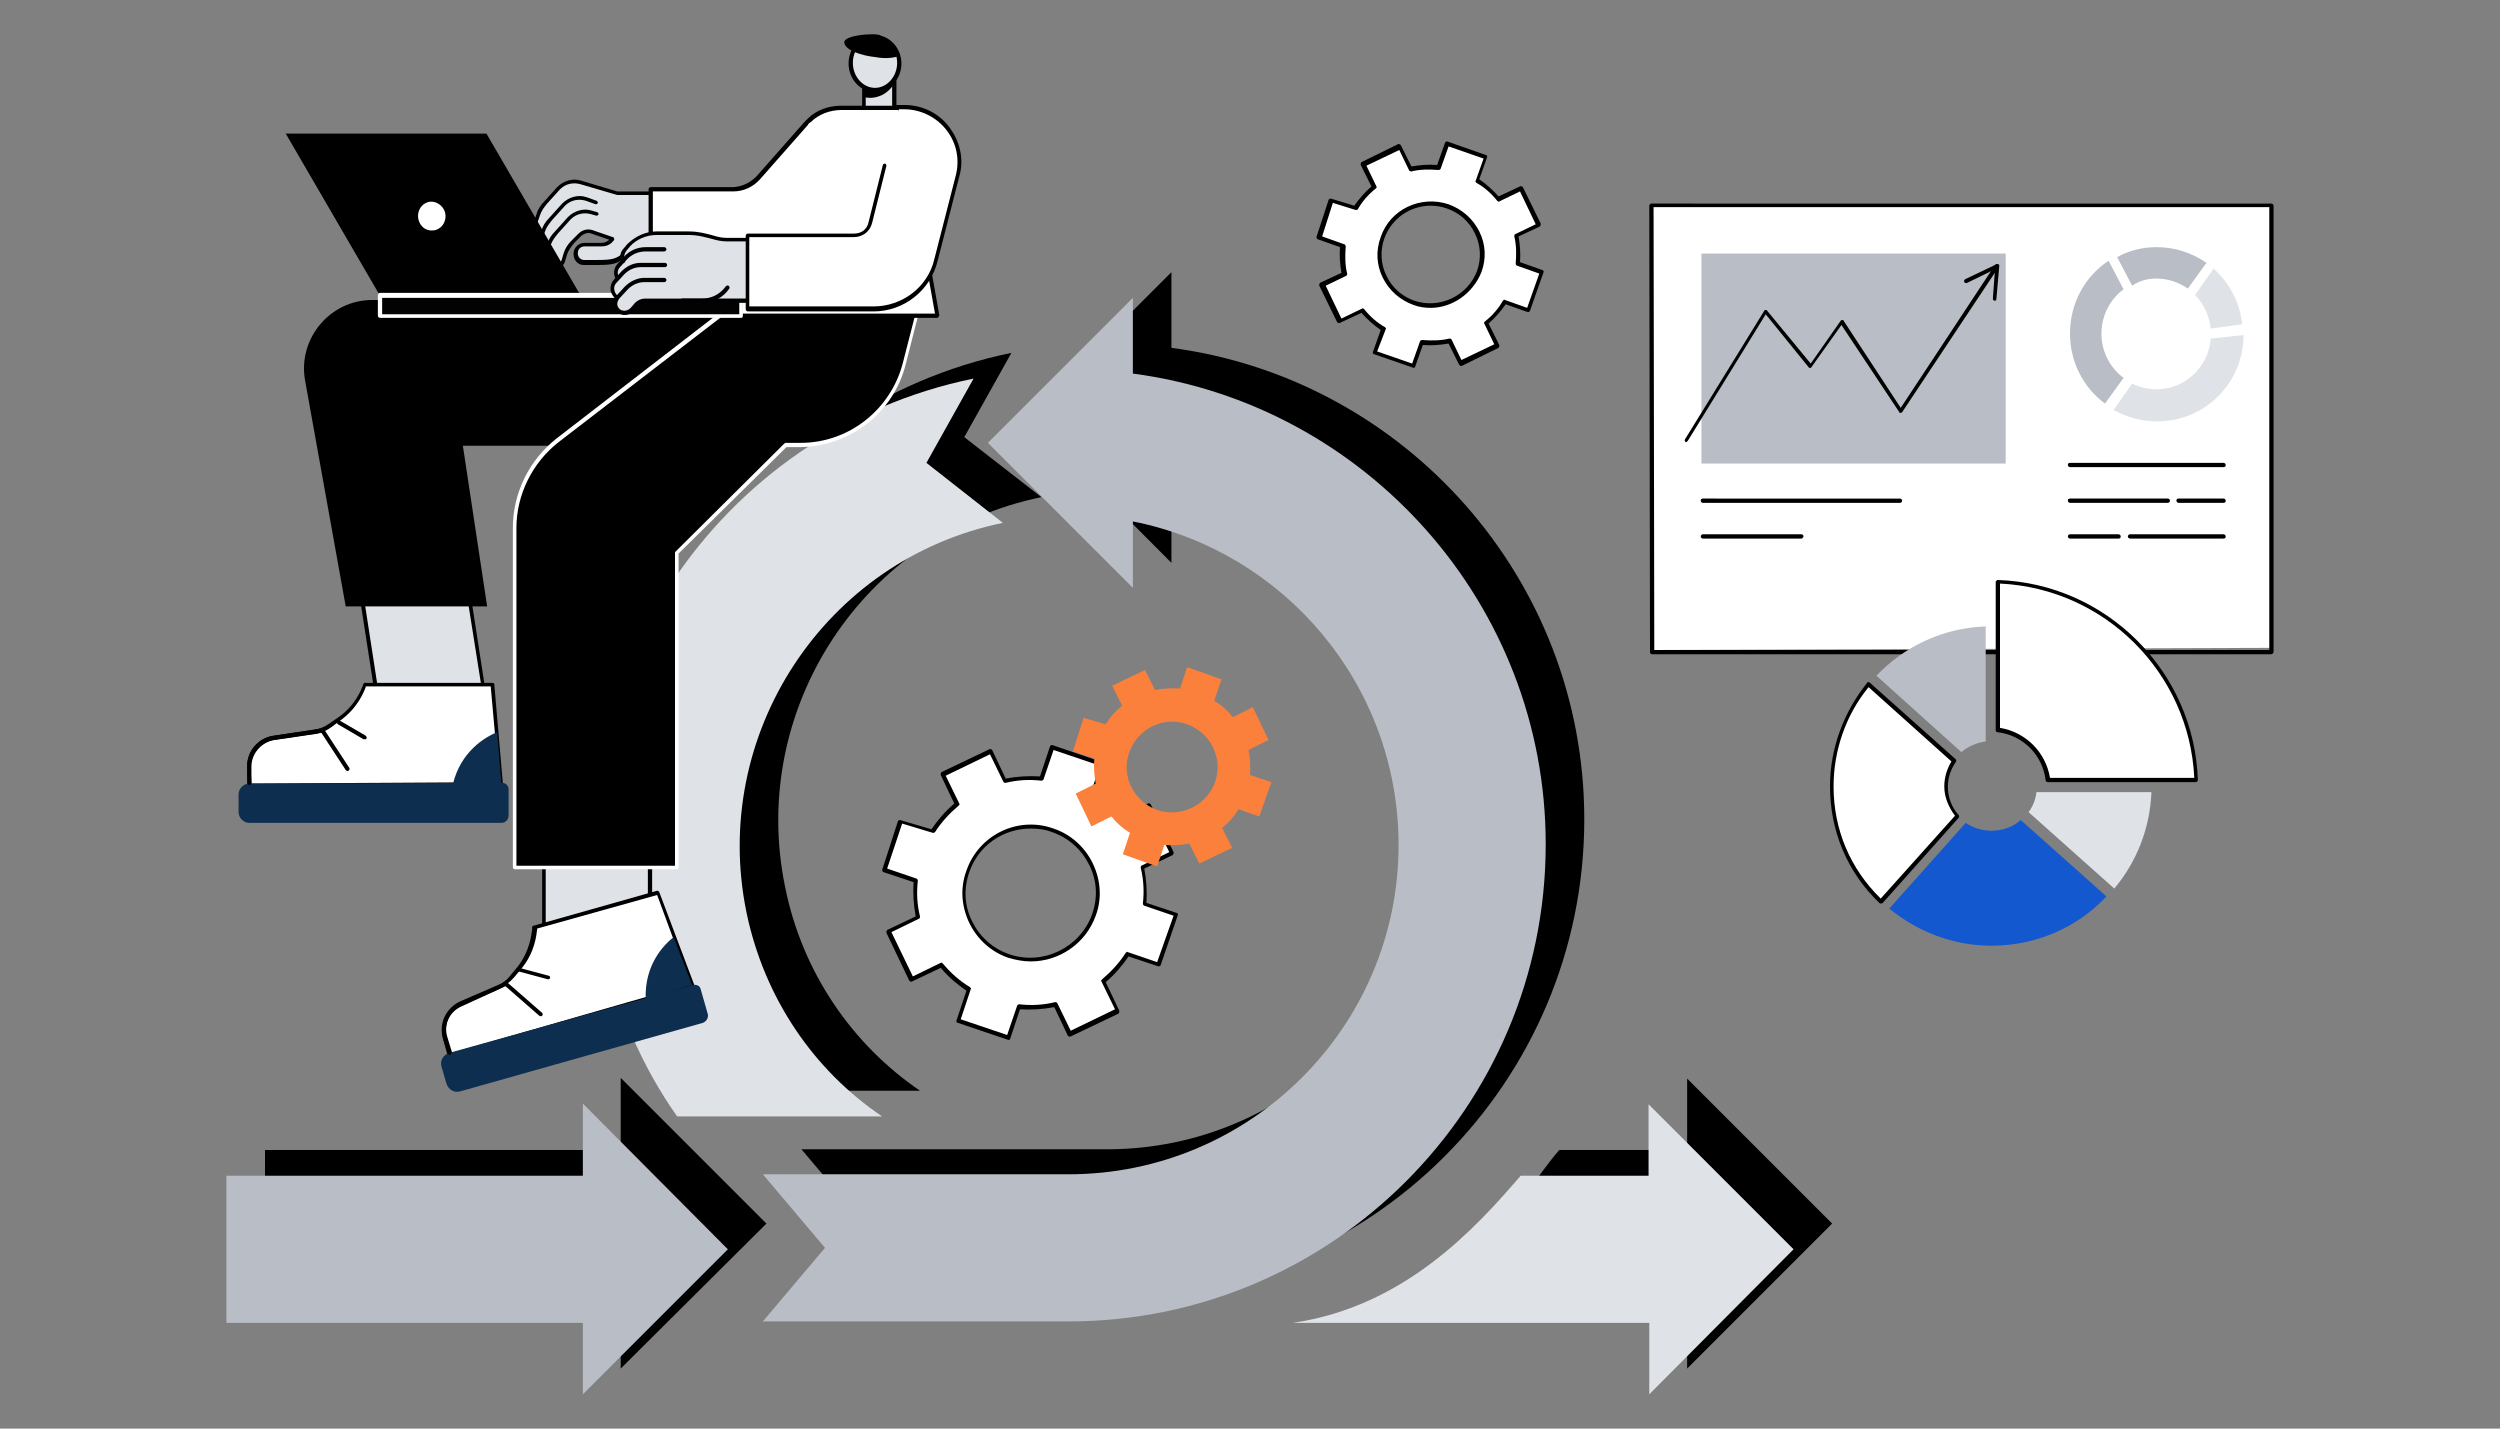 <svg xmlns="http://www.w3.org/2000/svg" xmlns:xlink="http://www.w3.org/1999/xlink" id="Layer_1" x="0px" y="0px" width="350px" height="200px" viewBox="0 0 350 200" style="enable-background:new 0 0 350 200;" xml:space="preserve"><rect x="0" y="0" width="350" height="200" fill="#808080" stroke="none"/><g> <g> <g> <g> <path d="M109.9,124.1c-5.1-24.9,11-49.4,35.9-54.5L135,61.2l6.6-11.8c-36.1,7.4-59.4,42.8-52,78.8c1.9,9.1,5.5,17.4,10.5,24.5 h28.7C119.4,146.3,112.3,136.2,109.9,124.1z"></path> </g> <path d="M164,48.7V38.1l-20.3,20.3L164,78.8v-9.3c21.2,4.2,37.2,22.9,37.2,45.3c0,25.4-20.7,46.1-46.2,46.1h-42.8l8.7,10.3 l-8.7,10.3h42.8c36.8,0,66.8-29.9,66.8-66.8C221.8,81,196.6,53,164,48.7z"></path> <path d="M236.2,191.6v-10l-44.6,1.1c15.7-2.3,20.3-14.3,26.7-21.7h17.9v-10l20.3,20.3L236.2,191.6z"></path> <polygon points="107.3,171.3 86.9,150.9 86.9,161 37.1,161 37.1,181.6 86.9,181.6 86.9,191.6 "></polygon> </g> <g> <g> <path style="fill:#DFE3E8;" d="M104.5,127.7c-5.1-24.9,11-49.4,35.9-54.5l-10.7-8.4l6.6-11.8c-36.1,7.4-59.4,42.8-52,78.8 c1.9,9.1,5.5,17.4,10.5,24.5h28.7C114,149.9,107,139.8,104.5,127.7z"></path> </g> <path style="fill:#B9BEC6;" d="M158.6,52.3V41.7l-20.3,20.3l20.3,20.3v-9.3c21.2,4.2,37.2,22.9,37.2,45.3 c0,25.4-20.7,46.1-46.2,46.1h-42.8l8.7,10.3l-8.7,10.3h42.8c36.8,0,66.8-29.9,66.8-66.8C216.4,84.6,191.2,56.6,158.6,52.3z"></path> <path style="fill:#DFE3E8;" d="M230.9,195.2v-10H181c15.7-2.3,25.6-13.3,31.9-20.6h17.9v-10l20.3,20.3L230.9,195.2z"></path> <polygon style="fill:#B9BEC6;" points="101.9,174.9 81.6,154.5 81.6,164.6 31.7,164.6 31.7,185.2 81.6,185.2 81.6,195.2 "></polygon> </g> </g> <g> <g> <rect x="120.9" y="10.1" style="fill:#DFE3E8;" width="4.2" height="5.5"></rect> <path d="M125.2,15.8h-4.2c-0.1,0-0.3-0.1-0.3-0.3v-5.5c0-0.1,0.1-0.3,0.3-0.3h4.2c0.1,0,0.3,0.1,0.3,0.3v5.5 C125.4,15.7,125.3,15.8,125.2,15.8z M121.2,15.3h3.7v-4.9h-3.7V15.3z"></path> </g> <path d="M125.2,11.7v-1.6h-4.2v3.5c0.4,0.1,1.1,0.2,2-0.1C124.3,13.1,125,12,125.2,11.7z"></path> <g> <ellipse style="fill:#DFE3E8;" cx="122.5" cy="8.8" rx="3.4" ry="3.8"></ellipse> <path d="M122.5,12.9c-2,0-3.7-1.8-3.7-4c0-2.2,1.6-4,3.7-4c2,0,3.7,1.8,3.7,4C126.2,11.1,124.5,12.9,122.5,12.9z M122.5,5.3 c-1.7,0-3.1,1.6-3.1,3.5c0,1.9,1.4,3.5,3.1,3.5c1.7,0,3.1-1.6,3.1-3.5C125.6,6.9,124.2,5.3,122.5,5.3z"></path> </g> </g> <g> <rect x="51.3" y="75.3" transform="matrix(0.988 -0.153 0.153 0.988 -12.716 10.051)" style="fill:#DFE3E8;" width="14.9" height="24.2"></rect> <path d="M53.3,100.8c-0.1,0-0.2-0.1-0.3-0.2l-3.7-23.9c0-0.1,0-0.1,0-0.2c0-0.1,0.1-0.1,0.2-0.1l14.7-2.3c0.1,0,0.3,0.1,0.3,0.2 l3.7,23.9c0,0.1,0,0.1,0,0.2c0,0.1-0.1,0.1-0.2,0.1L53.3,100.8C53.3,100.8,53.3,100.8,53.3,100.8z M49.9,76.9l3.6,23.3L67.7,98 L64,74.7L49.9,76.9z"></path> </g> <g> <rect x="76.2" y="117.9" style="fill:#DFE3E8;" width="14.9" height="16.1"></rect> <path d="M91,134.3H76.2c-0.1,0-0.3-0.1-0.3-0.3v-16.1c0-0.1,0.1-0.3,0.3-0.3H91c0.1,0,0.3,0.1,0.3,0.3V134 C91.3,134.2,91.2,134.3,91,134.3z M76.4,133.7h14.3v-15.5H76.4V133.7z"></path> </g> <path d="M112.4,42H52.1c-5.9,0-10.4,5.4-9.4,11.2l5.7,31.7h19.8l-3.4-22.5h34.9c7,0,12.7-5.7,12.7-12.7V42z"></path> <path d="M126.6,50.9l2.8-11.2h-22.9l-28.5,22c-3.8,2.9-6,7.5-6,12.3v47.3h22.7V77.4L110,62.3l2.1,0 C118.9,62.3,124.9,57.6,126.6,50.9z"></path> <path style="fill:#FFFFFF;" d="M94.7,121.7H72.1c-0.1,0-0.3-0.1-0.3-0.3V73.9c0-4.9,2.3-9.5,6.1-12.5l28.5-22c0,0,0.1-0.1,0.2-0.1 h22.9c0.1,0,0.2,0,0.2,0.1c0.1,0.1,0.1,0.2,0,0.2L126.8,51l-0.3-0.1l0.3,0.1c-1.7,6.8-7.8,11.5-14.8,11.6l-1.9,0L95,77.5v43.9 C95,121.6,94.9,121.7,94.7,121.7z M72.3,121.2h22.2V77.4c0-0.1,0-0.1,0.1-0.2l15.2-15.1c0.1,0,0.1-0.1,0.2-0.1l2.1,0 c6.7,0,12.6-4.6,14.3-11.2l2.8-10.9h-22.4L78.2,61.9c-3.7,2.9-5.9,7.4-5.9,12V121.2z"></path> <g> <g> <path style="fill:#DFE3E8;" d="M89.4,28.3l-7.9-2.7c-1.1-0.4-2.3-0.1-3.1,0.8l-1.8,2c-0.5,0.5-0.8,1.1-1,1.7L75,31.6 c-0.2,0.6,0.1,1.3,0.8,1.5l0.2,0.1c0.6,0.2,1.3-0.1,1.5-0.8l0.3-1c0.2-0.6,0.6-1.2,1-1.7l1-1c0.4-0.4,1.1-0.6,1.6-0.4l7.2,2.4 L89.4,28.3z"></path> <path style="fill:#DFE3E8;" d="M86.6,29.4l-4.6-1.5c-1.1-0.4-2.3-0.1-3.1,0.8l-1.8,2c-0.5,0.5-0.8,1.1-1,1.7l-0.5,1.5 c-0.2,0.6,0.1,1.3,0.8,1.5l0.2,0.1c0.6,0.2,1.3-0.1,1.5-0.8l0.3-1c0.2-0.6,0.6-1.2,1-1.7l1-1c0.4-0.4,1.1-0.6,1.6-0.4l3.9,1.3 L86.6,29.4z"></path> <path style="fill:#DFE3E8;" d="M87.4,31.4l-4.6-1.5c-1.1-0.4-2.3-0.1-3.1,0.8l-1.8,2c-0.5,0.5-0.8,1.1-1,1.7l-0.5,1.5 c-0.2,0.6,0.1,1.3,0.8,1.5l0.2,0.1c0.6,0.2,1.3-0.1,1.5-0.8l0.3-1c0.2-0.6,0.6-1.2,1-1.7l1-1c0.4-0.4,1.1-0.6,1.6-0.4l3.9,1.3 L87.4,31.4z"></path> <path style="fill:#DFE3E8;" d="M98.6,34.3v-7.2l-12.1,0l-3.1-1l-2,5.9l4.4,1.5l-0.1,0.1c-0.4,0.4-0.9,0.7-1.4,0.7h-2.4 c-0.7,0-1.2,0.5-1.2,1.2v0.1c0,0.7,0.5,1.2,1.2,1.2c1.1,0,3.2,0,3.4,0c0.1,0,0.3,0,0.4,0L98.6,34.3z"></path> <path style="fill:#DFE3E8;" d="M85.6,36.7c0.4-0.1,0.8-0.2,1.1-0.4l3.2-2h8.7L85.6,36.7z"></path> <path d="M77.6,37.7c-0.2,0-0.3,0-0.5-0.1L77,37.6c-0.8-0.3-1.2-1.1-0.9-1.9l0.5-1.5c0.2-0.7,0.6-1.3,1.1-1.8l1.8-2 c0.9-0.9,2.2-1.3,3.4-0.9l0.7,0.2c0.1,0,0.2,0.2,0.2,0.3c0,0.1-0.2,0.2-0.3,0.2l-0.7-0.2c-1-0.3-2.1-0.1-2.9,0.7l-1.8,2 c-0.4,0.5-0.8,1-1,1.6l-0.5,1.5c-0.2,0.5,0.1,1,0.6,1.2l0.2,0.1c0.2,0.1,0.5,0.1,0.7-0.1c0.2-0.1,0.4-0.3,0.5-0.5l0.3-1 c0.2-0.7,0.6-1.3,1.1-1.8l1-1c0.5-0.5,1.2-0.7,1.9-0.5l2.9,1c0.1,0,0.2,0.2,0.2,0.3c0,0.1-0.2,0.2-0.3,0.2l-2.9-1 c-0.5-0.2-1,0-1.4,0.3l-1,1c-0.4,0.5-0.8,1-1,1.6l-0.3,1c-0.1,0.4-0.4,0.7-0.7,0.9C78.1,37.7,77.8,37.7,77.6,37.7z"></path> <path d="M76.4,35.7C76.4,35.7,76.4,35.7,76.4,35.7l-0.2,0c-0.8-0.3-1.2-1.1-0.9-1.9l0.5-1.5c0.2-0.7,0.6-1.3,1.1-1.8l1.8-2 c0.9-0.9,2.2-1.3,3.4-0.9l1.4,0.5c0.1,0,0.2,0.2,0.2,0.3c0,0.1-0.2,0.2-0.3,0.2L82,28.1c-1-0.3-2.1-0.1-2.9,0.7l-1.8,2 c-0.4,0.5-0.8,1-1,1.6l-0.5,1.5c-0.2,0.5,0.1,1,0.6,1.2l0.1,0c0.1,0,0.2,0.2,0.2,0.3C76.6,35.6,76.5,35.7,76.4,35.7z"></path> <path d="M83.8,37.1c-0.3,0-0.6,0-1,0c-0.3,0-0.7,0-1.1,0c-0.8,0-1.4-0.7-1.4-1.5v-0.1c0-0.8,0.7-1.5,1.5-1.5h2.4 c0.5,0,0.9-0.2,1.2-0.6l0.1-0.1c0.1-0.1,0.3-0.1,0.4,0c0.1,0.1,0.1,0.3,0,0.4l-0.1,0.1c-0.4,0.5-1,0.7-1.6,0.7h-2.4 c-0.5,0-0.9,0.4-0.9,0.9v0.1c0,0.5,0.4,0.9,0.9,0.9c0.4,0,0.7,0,1.1,0c1.9,0,2.9,0,3.7-0.5l3.2-2c0,0,0.1,0,0.1,0h8.4v-6.6 l-11.8,0c0,0-0.1,0-0.1,0l-5.1-1.5c-1-0.3-2.1-0.1-2.9,0.7l-1.8,2c-0.4,0.5-0.8,1-1,1.6l-0.5,1.5c-0.1,0.2-0.1,0.5,0.1,0.7 c0.1,0.2,0.3,0.4,0.5,0.5c0.1,0,0.2,0.2,0.2,0.3c0,0.1-0.2,0.2-0.3,0.2c-0.4-0.1-0.7-0.4-0.9-0.7c-0.2-0.4-0.2-0.8-0.1-1.1 l0.5-1.5c0.2-0.7,0.6-1.3,1.1-1.8l1.8-2c0.9-0.9,2.2-1.3,3.4-0.9l5,1.5l12,0c0.1,0,0.3,0.1,0.3,0.3v7.1c0,0.1-0.1,0.3-0.3,0.3H90 l-3.1,2C86.1,37,85.2,37.1,83.8,37.1z"></path> </g> <g> <path style="fill:#FFFFFF;" d="M110.2,40.9l0.3-6.8c-1.4,1.4-3.3,2.2-5.2,2.2l-14.2,0v-9.7h11.4c1.4,0,2.7-0.6,3.6-1.6l6.7-7.6 c0.1-0.2,0.3-0.3,0.5-0.4c0,0,0,0,0,0c1.2-1.1,2.7-1.8,4.5-1.8h8.2l5.2,29.1h-27.6l0.1-3.3H110.2z"></path> <path d="M131.2,44.5h-27.6c-0.1,0-0.1,0-0.2-0.1c-0.1-0.1-0.1-0.1-0.1-0.2l0.1-3.3c0-0.1,0.1-0.3,0.3-0.3h6.2l0.3-5.9 c-1.4,1.2-3.1,1.8-4.9,1.8l-14.2,0c-0.1,0-0.1,0-0.2-0.1c-0.1-0.1-0.1-0.1-0.1-0.2v-9.7c0-0.1,0.1-0.3,0.3-0.3h11.4 c1.3,0,2.5-0.6,3.4-1.5l6.7-7.6c0.2-0.2,0.3-0.3,0.5-0.5c0,0,0,0,0,0c1.2-1.2,2.9-1.8,4.7-1.8h8.2c0.1,0,0.2,0.1,0.3,0.2 l5.2,29.1c0,0.1,0,0.2-0.1,0.2C131.4,44.4,131.3,44.5,131.2,44.5z M103.9,43.9h27l-5.1-28.5h-8c-1.6,0-3.2,0.6-4.3,1.7 c0,0,0,0,0,0c-0.2,0.1-0.3,0.2-0.4,0.4l-6.7,7.6c-1,1.1-2.3,1.7-3.8,1.7H91.4V36l13.9,0c1.9,0,3.7-0.7,5-2.1 c0.1-0.1,0.2-0.1,0.3-0.1c0.1,0,0.2,0.1,0.2,0.3l-0.3,6.8c0,0.1-0.1,0.3-0.3,0.3H104L103.9,43.9z"></path> </g> <g> <polygon points="81.3,41.4 53.2,41.4 40,18.7 68.1,18.7 "></polygon> <g> <rect x="53.2" y="41.4" style="fill:#020202;" width="50.5" height="2.9"></rect> <path style="fill:#FFFFFF;" d="M103.8,44.5H53.2c-0.1,0-0.3-0.1-0.3-0.3v-2.9c0-0.1,0.1-0.3,0.3-0.3h50.5c0.1,0,0.3,0.1,0.3,0.3 v2.9C104,44.4,103.9,44.5,103.8,44.5z M53.5,44h50v-2.3h-50V44z"></path> </g> <path style="fill:#FFFFFF;" d="M58.6,30.8c-0.3-1.1,0.3-2.2,1.3-2.5c1-0.3,2.1,0.4,2.4,1.4c0.3,1.1-0.3,2.2-1.3,2.5 C59.9,32.5,58.9,31.9,58.6,30.8z"></path> </g> <g> <rect x="97" y="33.6" style="fill:#DFE3E8;" width="10.5" height="8.6"></rect> <g> <path style="fill:#DFE3E8;" d="M87.6,36.2l-0.9,1c-0.5,0.5-0.5,1.3-0.1,1.8l0.9,1.3l2.2-2.5h13.9V35H90.5 C89.4,35,88.3,35.4,87.6,36.2z"></path> <path style="fill:#DFE3E8;" d="M88,34.4L87.5,35c-0.5,0.5-0.5,1.3-0.1,1.8l0.9,1.3l2.2-2.5h13.1v-2h-2.2c-0.9,0-2.6-0.9-4.6-0.9 h-4.8C90.4,32.7,89,33.3,88,34.4z"></path> <path d="M86.5,39.3c-0.1,0-0.2,0-0.2-0.1c-0.5-0.7-0.4-1.6,0.1-2.2l0.9-1c0.8-0.9,1.9-1.4,3.1-1.4H93c0.1,0,0.3,0.1,0.3,0.3 c0,0.1-0.1,0.3-0.3,0.3h-2.6c-1,0-2,0.4-2.7,1.2l-0.9,1c-0.4,0.4-0.4,1-0.1,1.5c0.1,0.1,0.1,0.3-0.1,0.4 C86.6,39.3,86.6,39.3,86.5,39.3z"></path> <path style="fill:#DFE3E8;" d="M87.2,38.2l-1.1,1.2c-0.5,0.5-0.5,1.3-0.1,1.8l0.9,1.3l2.2-2.5h8.6v-2.9h-8.1 C88.8,37.1,87.9,37.5,87.2,38.2z"></path> <path d="M86.4,42c-0.1,0-0.2,0-0.2-0.1l-0.4-0.5c-0.5-0.7-0.4-1.6,0.1-2.2L87,38c0.7-0.7,1.6-1.2,2.7-1.2h3.4 c0.1,0,0.3,0.1,0.3,0.3c0,0.1-0.1,0.3-0.3,0.3h-3.4c-0.9,0-1.7,0.4-2.3,1l-1.1,1.2c-0.4,0.4-0.4,1-0.1,1.5l0.4,0.5 c0.1,0.1,0.1,0.3-0.1,0.4C86.5,42,86.4,42,86.4,42z"></path> <path style="fill:#DFE3E8;" d="M87.6,40.3l-1.2,1.3C86,42,86,42.7,86.4,43.3c0.5,0.7,1.5,0.7,2.1,0.1l0.6-0.7 c0.3-0.3,0.7-0.5,1.2-0.5h7.3c1.9,0,3.2-0.1,5.1-2.9l-12.4,0C89.2,39.2,88.3,39.6,87.6,40.3z"></path> <path d="M87.5,44.1C87.4,44.1,87.4,44.1,87.5,44.1c-0.6,0-1-0.3-1.3-0.7c-0.4-0.6-0.4-1.5,0.1-2l1.2-1.3 c0.7-0.7,1.7-1.2,2.7-1.2h2.8c0.1,0,0.3,0.1,0.3,0.3c0,0.1-0.1,0.3-0.3,0.3h-2.8c-0.9,0-1.7,0.4-2.3,1l-1.2,1.3 c-0.3,0.4-0.4,0.9-0.1,1.3c0.2,0.3,0.5,0.4,0.8,0.4c0.3,0,0.6-0.1,0.9-0.4l0.6-0.7c0.4-0.4,0.9-0.6,1.4-0.6h8 c1.3,0,2.5-0.6,3.3-1.7c0.1-0.1,0.3-0.2,0.4-0.1c0.1,0.1,0.2,0.3,0.1,0.4c-0.8,1.2-2.2,2-3.7,2h-8c-0.4,0-0.7,0.2-1,0.4 l-0.6,0.7C88.4,43.9,87.9,44.1,87.5,44.1z"></path> </g> <path d="M107.5,42.4h-12c-0.1,0-0.3-0.1-0.3-0.3c0-0.1,0.1-0.3,0.3-0.3h11.7v-8h-5.4c-0.9,0-1.6-0.2-2.3-0.4 c-0.9-0.2-1.7-0.5-3.1-0.5h-4.5c-1.4,0-2.8,0.6-3.7,1.6l-0.5,0.6c-0.3,0.4-0.4,0.9-0.2,1.3c0.1,0.1,0,0.3-0.1,0.4 c-0.1,0.1-0.3,0-0.4-0.1c-0.3-0.6-0.2-1.4,0.3-1.9l0.5-0.6c1.1-1.1,2.6-1.8,4.1-1.8h4.5c1.4,0,2.4,0.3,3.2,0.5 c0.7,0.2,1.3,0.4,2.1,0.4h5.7c0.1,0,0.3,0.1,0.3,0.3v8.6C107.8,42.3,107.6,42.4,107.5,42.4z"></path> </g> <path style="fill:#FFFFFF;" d="M126.5,15.1h-0.6l-4.1,16.1c-0.3,1-1.2,1.8-2.3,1.8l-14.9,0l0,10.3l17.6,0c4.2,0,7.8-2.8,8.8-6.9 l3-11.7C135.3,19.9,131.6,15.1,126.5,15.1z"></path> <path d="M122.3,43.6C122.3,43.6,122.3,43.6,122.3,43.6l-17.6,0c-0.1,0-0.3-0.1-0.3-0.3l0-10.3c0-0.1,0.1-0.3,0.3-0.3c0,0,0,0,0,0 l14.9,0c0,0,0,0,0,0c1,0,1.8-0.6,2-1.6l2-8c0-0.1,0.2-0.2,0.3-0.2c0.1,0,0.2,0.2,0.2,0.3l-2,8c-0.3,1.2-1.3,2-2.6,2c0,0,0,0,0,0 l-14.6,0l0,9.7l17.4,0c0,0,0,0,0,0c4,0,7.6-2.7,8.5-6.6l3-11.7c0.6-2.3,0.1-4.6-1.3-6.4c-1.4-1.8-3.6-2.9-5.9-2.9h-1.2 c-0.1,0-0.3-0.1-0.3-0.3c0-0.1,0.1-0.3,0.3-0.3h1.2c2.5,0,4.8,1.1,6.3,3.1c1.5,2,2.1,4.5,1.4,6.9l-3,11.7 C130.3,40.7,126.5,43.6,122.3,43.6z"></path> </g> <g> <path style="fill:#FFFFFF;" d="M162.2,135.1l2.4-7l-4.4-1.5c0.2-1.7,0.1-3.4-0.3-5.1l4.2-2l-3.2-6.7l-4.2,2 c-1.1-1.3-2.4-2.5-3.8-3.4l1.5-4.4l-7-2.4l-1.5,4.4c-1.7-0.2-3.5-0.1-5.1,0.3l-2-4.1l-6.7,3.2l2,4.1c-1.3,1.1-2.5,2.3-3.4,3.8 l-4.6-1.4l-2.2,6.8l4.4,1.5c-0.2,1.7-0.1,3.4,0.3,5.1l-4.2,2l3.2,6.7l4.2-2c1.1,1.3,2.4,2.5,3.8,3.4l-1.5,4.4l7,2.4l1.5-4.4 c1.7,0.2,3.5,0.1,5.1-0.3l2,4.1l6.7-3.2l-2-4.1c1.3-1.1,2.5-2.3,3.4-3.8L162.2,135.1z M141.2,133.8c-4.9-1.7-7.5-7-5.8-11.9 c1.7-4.9,7-7.4,11.9-5.8c4.9,1.7,7.5,7,5.8,11.9C151.4,132.9,146.1,135.5,141.2,133.8z"></path> <path d="M141.2,145.6C141.1,145.6,141.1,145.6,141.2,145.6l-7.1-2.4c-0.1,0-0.1-0.1-0.2-0.1c0-0.1,0-0.1,0-0.2l1.4-4.2 c-1.3-0.9-2.5-1.9-3.6-3.2l-4,1.9c-0.1,0.1-0.3,0-0.4-0.1l-3.2-6.7c0-0.1,0-0.1,0-0.2c0-0.1,0.1-0.1,0.1-0.2l4-1.9 c-0.3-1.6-0.4-3.2-0.3-4.8l-4.2-1.4c-0.1,0-0.2-0.2-0.2-0.3l2.2-6.8c0-0.1,0.2-0.2,0.3-0.2l4.4,1.3c0.9-1.3,1.9-2.5,3.2-3.6 l-1.9-4c0-0.1,0-0.1,0-0.2c0-0.1,0.1-0.1,0.1-0.2l6.7-3.2c0.1-0.1,0.3,0,0.4,0.1l1.9,4c1.6-0.3,3.2-0.4,4.8-0.3l1.4-4.2 c0-0.1,0.2-0.2,0.3-0.2l7,2.4c0.1,0,0.1,0.1,0.2,0.1c0,0.1,0,0.1,0,0.2l-1.4,4.2c1.3,0.9,2.5,1.9,3.6,3.2l4-1.9 c0.1-0.1,0.3,0,0.4,0.1l3.2,6.7c0,0.1,0,0.1,0,0.2c0,0.1-0.1,0.1-0.1,0.2l-4,1.9c0.3,1.6,0.4,3.2,0.3,4.8l4.2,1.4 c0.1,0,0.1,0.1,0.2,0.1c0,0.1,0,0.1,0,0.2l-2.4,7c0,0.1-0.2,0.2-0.3,0.2l-4.2-1.4c-0.9,1.3-1.9,2.5-3.2,3.6l1.9,4 c0,0.1,0,0.1,0,0.2c0,0.1-0.1,0.1-0.1,0.2l-6.7,3.2c-0.1,0.1-0.3,0-0.4-0.1l-1.9-4c-1.6,0.3-3.2,0.4-4.8,0.3l-1.4,4.2 C141.4,145.5,141.3,145.6,141.2,145.6z M134.5,142.7l6.5,2.2l1.4-4.1c0-0.1,0.2-0.2,0.3-0.2c1.7,0.2,3.4,0.1,5-0.3 c0.1,0,0.2,0,0.3,0.1l1.9,3.9l6.2-3l-1.9-3.9c-0.1-0.1,0-0.2,0.1-0.3c1.3-1.1,2.4-2.3,3.3-3.7c0.1-0.1,0.2-0.2,0.3-0.1l4.1,1.4 l2.3-6.5l-4.1-1.4c-0.1,0-0.2-0.2-0.2-0.3c0.2-1.7,0.1-3.4-0.3-5c0-0.1,0-0.2,0.1-0.3l3.9-1.9l-3-6.2l-3.9,1.9 c-0.1,0.1-0.2,0-0.3-0.1c-1.1-1.3-2.3-2.4-3.8-3.3c-0.1-0.1-0.2-0.2-0.1-0.3l1.4-4.1l-6.5-2.2l-1.4,4.1c0,0.1-0.2,0.2-0.3,0.2 c-1.7-0.2-3.4-0.1-5,0.3c-0.1,0-0.2,0-0.3-0.1l-1.9-3.9l-6.2,3l1.9,3.9c0.1,0.1,0,0.2-0.1,0.3c-1.3,1.1-2.4,2.3-3.3,3.7 c-0.1,0.1-0.2,0.1-0.3,0.1l-4.3-1.3l-2.1,6.3l4.1,1.4c0.1,0,0.2,0.2,0.2,0.3c-0.2,1.7-0.1,3.4,0.3,5c0,0.1,0,0.2-0.1,0.3l-3.9,1.9 l3,6.2l3.9-1.9c0.1-0.1,0.2,0,0.3,0.1c1.1,1.3,2.3,2.4,3.8,3.3c0.1,0.1,0.2,0.2,0.1,0.3L134.5,142.7z M144.3,134.6 c-1,0-2.1-0.2-3.1-0.5c-2.4-0.8-4.4-2.6-5.5-4.9c-1.1-2.3-1.3-4.9-0.4-7.3c1.7-5,7.2-7.7,12.2-5.9c2.4,0.8,4.4,2.6,5.5,4.9 c1.1,2.3,1.3,4.9,0.4,7.3C152,132.1,148.3,134.6,144.3,134.6z M144.3,116c-3.8,0-7.3,2.3-8.6,6.1c-0.8,2.3-0.7,4.7,0.4,6.9 c1.1,2.2,2.9,3.8,5.2,4.6c4.7,1.6,9.9-0.9,11.6-5.6c0.8-2.3,0.7-4.7-0.4-6.9c-1.1-2.2-2.9-3.8-5.2-4.6 C146.3,116.1,145.3,116,144.3,116z"></path> </g> <path style="fill:#FA803B;" d="M176.3,114.3l1.7-4.8l-3-1c0.1-1.2,0-2.4-0.2-3.5l2.8-1.4l-2.2-4.6l-2.8,1.4 c-0.7-0.9-1.6-1.7-2.6-2.3l1-3l-4.8-1.7l-1,3c-1.2-0.1-2.4,0-3.5,0.2l-1.4-2.8l-4.6,2.2l1.4,2.8c-0.9,0.7-1.7,1.6-2.3,2.6l-3.1-0.9 l-1.5,4.7l3,1c-0.1,1.2,0,2.4,0.2,3.5l-2.8,1.4l2.2,4.6l2.8-1.4c0.7,0.9,1.6,1.7,2.6,2.3l-1,3l4.8,1.7l1-3c1.2,0.1,2.4,0,3.5-0.2 l1.4,2.8l4.6-2.2l-1.4-2.8c0.9-0.7,1.7-1.6,2.3-2.6L176.3,114.3z M162,113.4c-3.3-1.2-5.1-4.8-3.9-8.1c1.2-3.3,4.8-5.1,8.1-3.9 c3.3,1.2,5.1,4.8,3.9,8.1C168.9,112.8,165.3,114.5,162,113.4z"></path> <g> <polygon style="fill:#FFFFFF;" points="231.2,28.8 318,28.8 318,90.7 231.3,91 "></polygon> <path d="M318,91.6h-86.7c-0.1,0-0.3-0.1-0.3-0.3l-0.1-62.5c0-0.1,0-0.1,0.1-0.2c0.1-0.1,0.1-0.1,0.2-0.1H318 c0.1,0,0.3,0.1,0.3,0.3v62.5C318.3,91.4,318.1,91.6,318,91.6z M231.6,91h86.1V29h-86.2L231.6,91z"></path> <g> <path style="fill:#B9BEC6;" d="M301.9,39c1.6,0,3.1,0.5,4.4,1.4l2.6-3.6c-2-1.4-4.4-2.2-7-2.2c-2,0-3.9,0.5-5.5,1.4l2.1,4 C299.5,39.3,300.7,39,301.9,39z"></path> <path style="fill:#B9BEC6;" d="M294.7,56.5l2.6-3.6c-1.9-1.4-3.1-3.7-3.1-6.2c0-2.5,1.2-4.8,3.1-6.2l-2.1-4 c-3.3,2.2-5.4,5.9-5.4,10.2C289.8,50.7,291.7,54.3,294.7,56.5z"></path> <path style="fill:#DFE3E8;" d="M313.9,45.4c-0.3-3.1-1.8-5.8-4-7.8l-2.6,3.7c1.2,1.2,2,2.9,2.2,4.7L313.9,45.4z"></path> <path style="fill:#DFE3E8;" d="M309.5,47.4c-0.3,4-3.6,7.1-7.6,7.1c-1.2,0-2.4-0.3-3.4-0.8l-2.6,3.7c1.8,1,3.9,1.6,6.1,1.6 c6.7,0,12.1-5.4,12.1-12.1L309.5,47.4z"></path> </g> <g> <path d="M311.3,65.4h-21.5c-0.1,0-0.3-0.1-0.3-0.3s0.1-0.3,0.3-0.3h21.5c0.1,0,0.3,0.1,0.3,0.3S311.5,65.4,311.3,65.4z"></path> <path d="M311.3,70.4h-6.3c-0.1,0-0.3-0.1-0.3-0.3s0.1-0.3,0.3-0.3h6.3c0.1,0,0.3,0.1,0.3,0.3S311.5,70.4,311.3,70.4z"></path> <path d="M303.5,70.4h-13.7c-0.1,0-0.3-0.1-0.3-0.3s0.1-0.3,0.3-0.3h13.7c0.1,0,0.3,0.1,0.3,0.3S303.6,70.4,303.5,70.4z"></path> <path d="M311.3,75.4h-13.1c-0.1,0-0.3-0.1-0.3-0.3c0-0.1,0.1-0.3,0.3-0.3h13.1c0.1,0,0.3,0.1,0.3,0.3 C311.6,75.3,311.5,75.4,311.3,75.4z"></path> <path d="M296.6,75.4h-6.8c-0.1,0-0.3-0.1-0.3-0.3c0-0.1,0.1-0.3,0.3-0.3h6.8c0.1,0,0.3,0.1,0.3,0.3 C296.9,75.3,296.8,75.4,296.6,75.4z"></path> </g> <rect x="238.2" y="35.5" style="fill:#B9BEC6;" width="42.6" height="29.4"></rect> <g> <path d="M236.1,61.9c0,0-0.1,0-0.1,0c-0.1-0.1-0.2-0.2-0.1-0.4l11.1-18c0-0.1,0.1-0.1,0.2-0.1c0.1,0,0.2,0,0.2,0.1l6.1,7.4l4.2-6 c0.1-0.1,0.1-0.1,0.2-0.1c0.1,0,0.2,0,0.2,0.1l8,12.2l13.2-20c0.1-0.1,0.3-0.2,0.4-0.1c0.1,0.1,0.2,0.3,0.1,0.4l-13.5,20.3 c-0.1,0.1-0.1,0.1-0.2,0.1c-0.1,0-0.2,0-0.2-0.1l-8.1-12.2l-4.2,5.9c0,0.1-0.1,0.1-0.2,0.1c-0.1,0-0.2,0-0.2-0.1l-6-7.4 l-10.9,17.7C236.2,61.8,236.1,61.9,236.1,61.9z"></path> <path d="M279.3,42.1C279.3,42.1,279.2,42.1,279.3,42.1c-0.2,0-0.3-0.1-0.3-0.3l0.3-4.1l-3.9,1.9c-0.1,0.1-0.3,0-0.4-0.1 c-0.1-0.1,0-0.3,0.1-0.4l4.4-2.1c0.1,0,0.2,0,0.3,0c0.1,0.1,0.1,0.1,0.1,0.2l-0.4,4.6C279.5,42,279.4,42.1,279.3,42.1z"></path> </g> <g> <path d="M266,70.4h-27.6c-0.1,0-0.3-0.1-0.3-0.3s0.1-0.3,0.3-0.3H266c0.1,0,0.3,0.1,0.3,0.3S266.1,70.4,266,70.4z"></path> <path d="M252.2,75.4h-13.8c-0.1,0-0.3-0.1-0.3-0.3c0-0.1,0.1-0.3,0.3-0.3h13.8c0.1,0,0.3,0.1,0.3,0.3 C252.4,75.3,252.3,75.4,252.2,75.4z"></path> </g> </g> <g> <g> <path style="fill:#FFFFFF;" d="M279.7,102.1c3.7,0.5,6.6,3.4,7.1,7.1h20.7c-0.5-15.1-12.7-27.2-27.7-27.7V102.1z"></path> <path d="M307.4,109.5h-20.7c-0.1,0-0.3-0.1-0.3-0.2c-0.4-3.6-3.2-6.4-6.8-6.8c-0.1,0-0.2-0.1-0.2-0.3V81.5c0-0.1,0-0.1,0.1-0.2 c0.1-0.1,0.1-0.1,0.2-0.1c15.2,0.5,27.5,12.8,28,28c0,0.1,0,0.1-0.1,0.2C307.6,109.4,307.5,109.5,307.4,109.5z M287,108.9h20.2 c-0.7-14.7-12.5-26.5-27.2-27.2v20.2C283.6,102.5,286.4,105.3,287,108.9z"></path> </g> <path style="fill:#DFE3E8;" d="M296,124.4c3.1-3.7,5-8.4,5.2-13.5h-16.1c-0.1,1-0.5,2-1.1,2.8L296,124.4z"></path> <path style="fill:#B9BEC6;" d="M274.6,105.3c0.9-0.8,2.1-1.3,3.4-1.5V87.7c-6,0.2-11.4,2.8-15.3,6.9L274.6,105.3z"></path> <path style="fill:#1458D0;" d="M282.9,114.8c-1.1,1-2.6,1.5-4.1,1.5c-1.3,0-2.6-0.4-3.6-1.1l-10.7,12c3.9,3.2,8.9,5.2,14.3,5.2 c6.3,0,12.1-2.6,16.1-6.9L282.9,114.8z"></path> <g> <path style="fill:#FFFFFF;" d="M263.3,126.2l10.7-12c-1-1.1-1.5-2.6-1.5-4.1c0-1.3,0.4-2.6,1.1-3.6l-12-10.7 c-3.2,3.9-5.2,8.9-5.2,14.3C256.4,116.4,259.1,122.1,263.3,126.2z"></path> <path d="M263.3,126.5c-0.1,0-0.1,0-0.2-0.1c-4.5-4.3-6.9-10.1-6.9-16.3c0-5.3,1.9-10.4,5.2-14.5c0-0.1,0.1-0.1,0.2-0.1 c0.1,0,0.1,0,0.2,0.1l12,10.7c0.1,0.1,0.1,0.2,0,0.4c-0.7,1-1.1,2.2-1.1,3.4c0,1.5,0.5,2.9,1.5,4c0.1,0.1,0.1,0.3,0,0.4l-10.7,12 C263.5,126.4,263.4,126.5,263.3,126.5C263.3,126.5,263.3,126.5,263.3,126.5z M261.6,96.2c-3.2,3.9-4.9,8.9-4.9,13.9 c0,6,2.3,11.5,6.6,15.7l10.4-11.6c-0.9-1.2-1.5-2.6-1.5-4.1c0-1.3,0.4-2.5,1-3.5L261.6,96.2z"></path> </g> </g> <g> <path style="fill:#FFFFFF;" d="M214,43.4l1.9-5.4l-3.3-1.2c0.1-1.3,0.1-2.6-0.2-3.9l3.2-1.5l-2.5-5.1l-3.2,1.5 c-0.8-1-1.8-1.9-2.9-2.6L208,22l-5.4-1.9l-1.2,3.3c-1.3-0.1-2.6-0.1-3.9,0.2l-1.5-3.2l-5.1,2.5l1.5,3.2c-1,0.8-1.9,1.8-2.6,2.9 l-3.5-1l-1.7,5.2l3.3,1.2c-0.1,1.3-0.1,2.6,0.2,3.9l-3.2,1.5l2.5,5.1l3.2-1.5c0.8,1,1.8,1.9,2.9,2.6l-1.2,3.3l5.4,1.9l1.2-3.3 c1.3,0.1,2.6,0.1,3.9-0.2l1.5,3.2l5.1-2.5l-1.5-3.2c1-0.8,1.9-1.8,2.6-2.9L214,43.4z M197.9,42.4c-3.7-1.3-5.7-5.4-4.4-9.1 c1.3-3.7,5.4-5.7,9.1-4.4c3.7,1.3,5.7,5.4,4.4,9.1C205.7,41.7,201.6,43.7,197.9,42.4z"></path> <path d="M197.9,51.5C197.8,51.5,197.8,51.5,197.9,51.5l-5.5-1.9c-0.1,0-0.1-0.1-0.2-0.1c0-0.1,0-0.1,0-0.2l1.1-3.1 c-1-0.7-1.9-1.5-2.7-2.4l-3,1.4c-0.1,0.1-0.3,0-0.4-0.1l-2.5-5.1c0-0.1,0-0.1,0-0.2c0-0.1,0.1-0.1,0.1-0.2l3-1.4 c-0.2-1.2-0.3-2.4-0.2-3.6l-3.1-1.1c-0.1,0-0.2-0.2-0.2-0.3l1.7-5.2c0-0.1,0.2-0.2,0.3-0.2l3.3,1c0.7-1,1.5-1.9,2.4-2.7l-1.5-3 c0-0.1,0-0.1,0-0.2s0.1-0.1,0.1-0.2l5.1-2.5c0.1-0.1,0.3,0,0.4,0.1l1.5,3c1.2-0.2,2.4-0.3,3.6-0.2l1.1-3.1c0-0.1,0.2-0.2,0.3-0.2 l5.4,1.9c0.1,0,0.1,0.1,0.2,0.1c0,0.1,0,0.1,0,0.2l-1.1,3.1c1,0.7,1.9,1.5,2.7,2.4l3-1.4c0.1-0.1,0.3,0,0.4,0.1l2.5,5.1 c0,0.1,0,0.1,0,0.2c0,0.1-0.1,0.1-0.1,0.2l-3,1.4c0.2,1.2,0.3,2.4,0.2,3.6l3.1,1.1c0.1,0,0.1,0.1,0.2,0.1c0,0.1,0,0.1,0,0.2 l-1.9,5.4c0,0.1-0.2,0.2-0.3,0.2l-3.1-1.1c-0.7,1-1.5,1.9-2.4,2.7l1.5,3c0,0.1,0,0.1,0,0.2c0,0.1-0.1,0.1-0.1,0.2l-5.1,2.5 c-0.1,0.1-0.3,0-0.4-0.1l-1.5-3c-1.2,0.2-2.4,0.3-3.6,0.2l-1.1,3.1C198.1,51.4,198,51.5,197.9,51.5z M192.8,49.2l4.9,1.7l1.1-3.1 c0-0.1,0.2-0.2,0.3-0.2c1.3,0.1,2.6,0.1,3.8-0.2c0.1,0,0.2,0,0.3,0.1l1.4,2.9l4.6-2.2l-1.4-2.9c-0.1-0.1,0-0.2,0.1-0.3 c1-0.8,1.9-1.8,2.5-2.9c0.1-0.1,0.2-0.2,0.3-0.1l3.1,1.1l1.7-4.8l-3.1-1.1c-0.1,0-0.2-0.2-0.2-0.3c0.1-1.3,0.1-2.6-0.2-3.8 c0-0.1,0-0.2,0.1-0.3l2.9-1.4l-2.2-4.6l-2.9,1.4c-0.1,0.1-0.2,0-0.3-0.1c-0.8-1-1.8-1.9-2.9-2.5c-0.1-0.1-0.2-0.2-0.1-0.3l1.1-3.1 l-4.9-1.7l-1.1,3.1c0,0.1-0.2,0.2-0.3,0.2c-1.3-0.1-2.6-0.1-3.8,0.2c-0.1,0-0.2,0-0.3-0.1l-1.4-2.9l-4.6,2.2l1.4,2.9 c0.1,0.1,0,0.2-0.1,0.3c-1,0.8-1.9,1.8-2.5,2.9c-0.1,0.1-0.2,0.1-0.3,0.1l-3.2-1l-1.5,4.7l3.1,1.1c0.1,0,0.2,0.2,0.2,0.3 c-0.1,1.3-0.1,2.6,0.2,3.8c0,0.1,0,0.2-0.1,0.3l-2.9,1.4l2.2,4.6l2.9-1.4c0.1-0.1,0.2,0,0.3,0.1c0.8,1,1.8,1.9,2.9,2.5 c0.1,0.1,0.2,0.2,0.1,0.3L192.8,49.2z M200.3,43.1c-0.8,0-1.6-0.1-2.4-0.4c-1.9-0.7-3.4-2-4.3-3.8c-0.9-1.8-1-3.8-0.3-5.7 c1.3-3.9,5.6-5.9,9.5-4.6c1.9,0.7,3.4,2,4.3,3.8c0.9,1.8,1,3.8,0.3,5.7C206.2,41.1,203.3,43.1,200.3,43.1z M200.3,28.8 c-2.9,0-5.5,1.8-6.5,4.6c-0.6,1.7-0.5,3.6,0.3,5.2c0.8,1.7,2.2,2.9,3.9,3.5c3.6,1.2,7.5-0.7,8.8-4.2c0.6-1.7,0.5-3.6-0.3-5.2 c-0.8-1.7-2.2-2.9-3.9-3.5C201.8,28.9,201,28.8,200.3,28.8z"></path> </g> <g> <g> <path style="fill:#FFFFFF;" d="M34.9,109.9v-2.7c0-2,1.5-3.7,3.4-4l5.5-0.8c0.9-0.1,1.7-0.5,2.4-1l1.3-0.9 c2.7-1.9,3.4-4.5,3.5-4.8H69l1.2,13.9L34.9,109.9z"></path> <path d="M34.9,110.2C34.9,110.2,34.9,110.2,34.9,110.2l35.2-0.2c0.1,0,0.1,0,0.2-0.1c0.1-0.1,0.1-0.1,0.1-0.2l-1.2-13.9 c0-0.1-0.1-0.2-0.3-0.2H51.1c-0.1,0-0.2,0.1-0.2,0.1c0,0.1-0.1,0.1-0.1,0.3c-0.3,0.7-1.1,2.8-3.4,4.4l-1.3,0.9 c-0.7,0.5-1.5,0.8-2.3,0.9l-5.5,0.8c-2.1,0.3-3.7,2.1-3.7,4.2v2.7c0,0.1,0,0.1,0.1,0.2C34.8,110.2,34.9,110.2,34.9,110.2z M69.9,109.5l-34.7,0.2v-2.4c0-1.8,1.4-3.4,3.2-3.7l5.5-0.8c0.9-0.1,1.8-0.5,2.5-1l1.2-0.9c2.4-1.7,3.3-3.9,3.6-4.7 c0,0,0,0,0-0.1h17.5L69.9,109.5z"></path> </g> <path style="fill:#0D2E4E;" d="M70.3,109.6c0.5,0,0.9,0.4,0.9,0.9l0,3.7c0,0.5-0.4,1-1,1H34.9c-0.8,0-1.5-0.7-1.5-1.5v-2.5 c0-0.8,0.7-1.5,1.5-1.5L70.3,109.6z"></path> <path d="M34.9,109.9C34.9,109.9,34.9,109.9,34.9,109.9c0.2,0,0.3-0.1,0.3-0.3l-0.1-2c-0.1-2,1.3-3.7,3.2-4l6.6-1c0,0,0.1,0,0.1,0 l3.4,5.2c0.1,0.1,0.2,0.2,0.4,0.1c0.1-0.1,0.2-0.2,0.1-0.4l-3.4-5.2c-0.1-0.2-0.4-0.3-0.6-0.3l-6.6,1c-2.2,0.3-3.8,2.3-3.7,4.5 l0.1,2C34.7,109.8,34.8,109.9,34.9,109.9z"></path> <path d="M51.1,103.5c0.1,0,0.2,0,0.2-0.1c0.1-0.1,0-0.3-0.1-0.4l-3.6-2.1c-0.1-0.1-0.3,0-0.4,0.1c-0.1,0.1,0,0.3,0.1,0.4l3.6,2.1 C51,103.5,51.1,103.5,51.1,103.5z"></path> <path style="fill:#0D2E4E;" d="M63.4,109.8c1.1-4.6,4.5-6.6,6.2-7.3l0.6,7.2C70.4,109.7,63.4,109.8,63.4,109.8z"></path> </g> <g> <g> <path style="fill:#FFFFFF;" d="M63,147.7l-0.7-2.6c-0.5-1.9,0.4-3.9,2.2-4.7l5.1-2.2c0.8-0.4,1.5-0.9,2.1-1.6l1-1.2 c2.1-2.5,2.1-5.2,2.1-5.6l17.3-4.9l4.9,13L63,147.7z"></path> <path d="M63.1,147.9C63.1,147.9,63.1,147.9,63.1,147.9l33.9-9.7c0.1,0,0.1-0.1,0.2-0.1c0-0.1,0-0.1,0-0.2l-4.9-13 c0-0.1-0.2-0.2-0.3-0.2l-17.3,4.9c-0.1,0-0.2,0.1-0.2,0.2c0,0.1,0,0.1,0,0.3c-0.1,0.7-0.3,3-2,5.2l-1,1.2c-0.5,0.7-1.2,1.2-2,1.5 l-5.1,2.2c-1.9,0.9-3,3-2.4,5.1l0.7,2.6c0,0.1,0.1,0.1,0.1,0.2C63,148,63,148,63.1,147.9z M96.6,137.8l-33.3,9.6l-0.7-2.3 c-0.5-1.8,0.4-3.7,2.1-4.4l5.1-2.2c0.8-0.4,1.6-1,2.2-1.7l1-1.2c1.9-2.3,2.1-4.7,2.2-5.5c0,0,0,0,0-0.1l16.8-4.7L96.6,137.8z"></path> </g> <path style="fill:#0D2E4E;" d="M97,137.9c0.5-0.1,1,0.1,1.1,0.6l1,3.5c0.1,0.5-0.2,1-0.7,1.2l-34,9.6c-0.8,0.2-1.6-0.2-1.9-1.1 l-0.7-2.4c-0.2-0.8,0.2-1.6,1.1-1.9L97,137.9z"></path> <path d="M63,147.7C63,147.7,63,147.7,63,147.7c0.2-0.1,0.2-0.2,0.2-0.3l-0.6-1.8c-0.6-1.9,0.2-3.9,2-4.7l6.1-2.8c0,0,0.1,0,0.1,0 l4.7,4.1c0.1,0.1,0.3,0.1,0.4,0c0.1-0.1,0.1-0.3,0-0.4l-4.7-4.1c-0.2-0.2-0.4-0.2-0.7-0.1l-6.1,2.8c-2,0.9-3,3.2-2.3,5.3l0.6,1.8 C62.7,147.6,62.9,147.7,63,147.7z"></path> <path d="M76.8,137.1c0.1,0,0.2-0.1,0.2-0.2c0-0.1,0-0.3-0.2-0.3l-4.1-1.1c-0.1,0-0.3,0-0.3,0.2c0,0.1,0,0.3,0.2,0.3l4.1,1.1 C76.7,137.1,76.8,137.1,76.8,137.1z"></path> <path style="fill:#0D2E4E;" d="M90.4,139.9c-0.2-4.8,2.5-7.6,3.9-8.7l2.6,6.7C97.1,137.8,90.4,139.9,90.4,139.9z"></path> </g> <path d="M126,7.8c-1.1,0.4-2.3,0.4-3.4,0.2c-2-0.2-4.4-1-4.4-2.1c0-1.2,6.2-1.4,4.9-0.7c0.9,0.2,1.7,0.8,2.3,1.6 C125.7,7.1,125.9,7.5,126,7.8z"></path></g><g></g><g></g><g></g><g></g><g></g><g></g></svg>